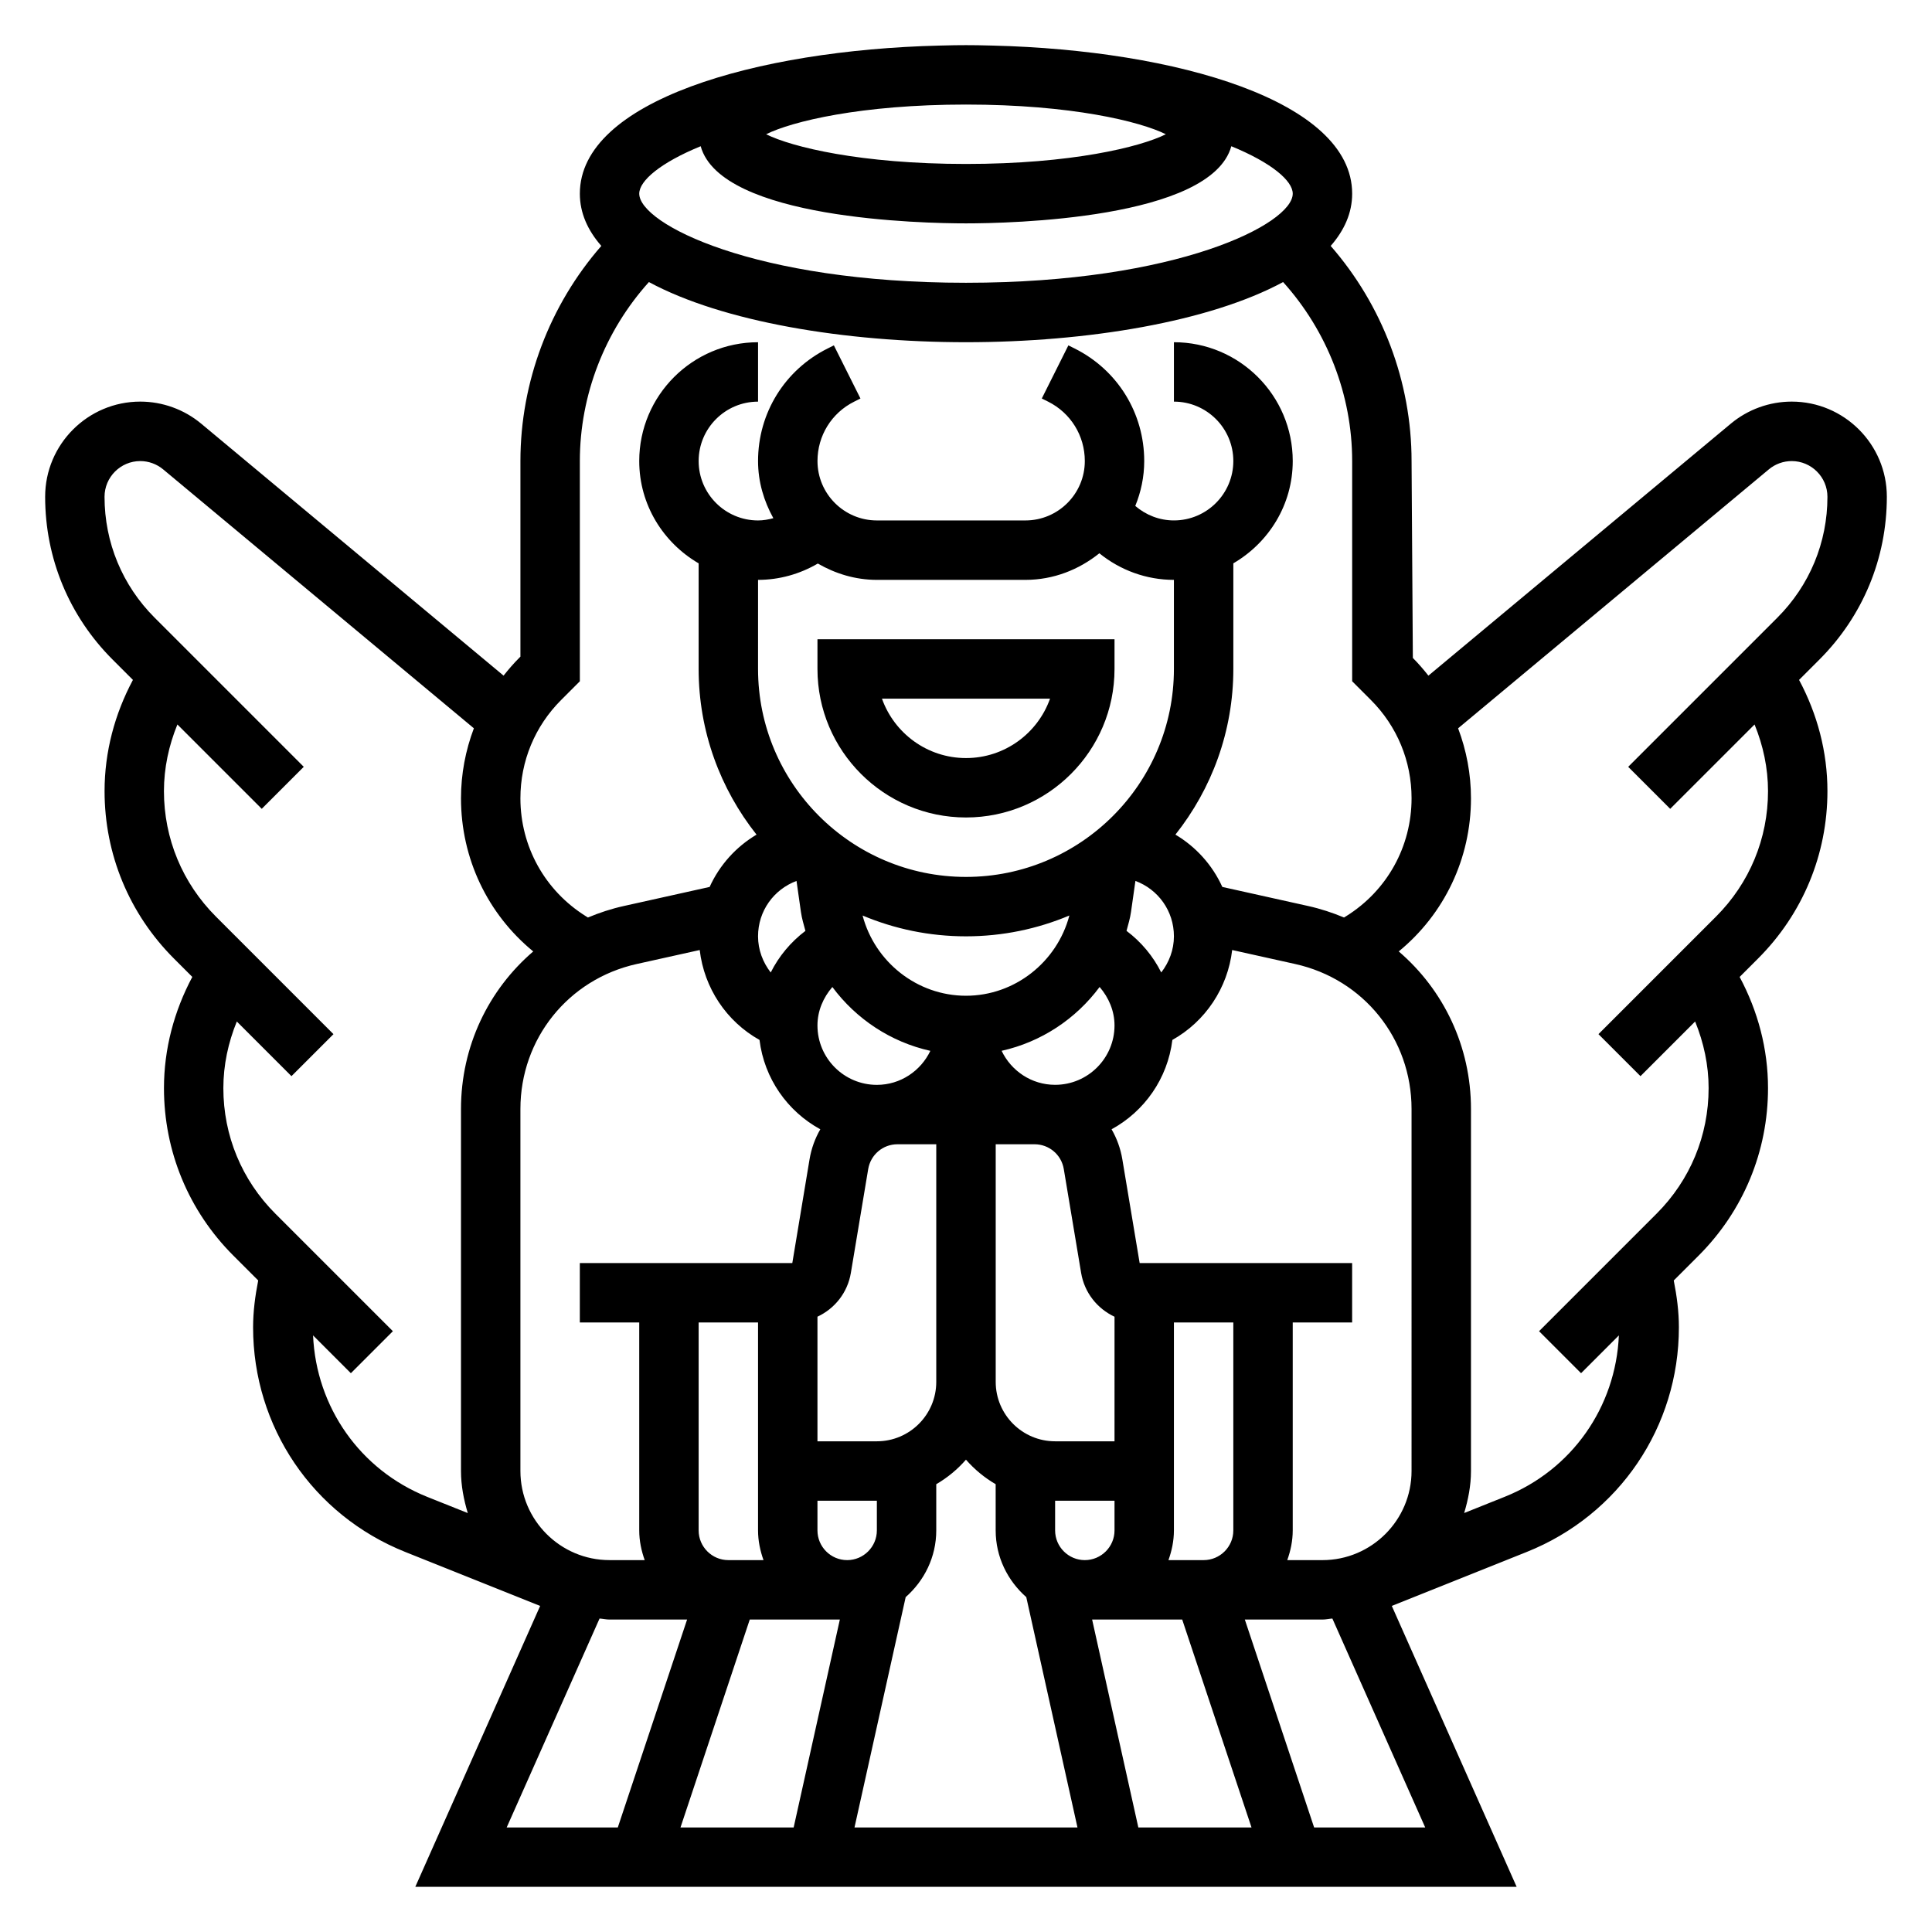 <?xml version="1.0" encoding="UTF-8"?>
<!-- Uploaded to: ICON Repo, www.svgrepo.com, Generator: ICON Repo Mixer Tools -->
<svg fill="#000000" width="800px" height="800px" version="1.1" viewBox="144 144 512 512" xmlns="http://www.w3.org/2000/svg">
 <g>
  <path d="m400 360.64c21.703 0 39.359-17.656 39.359-39.359v-7.871h-78.723v7.871c0 21.703 17.66 39.359 39.363 39.359zm22.27-31.488c-3.25 9.164-12.004 15.742-22.27 15.742s-19.02-6.582-22.27-15.742z"/>
  <path d="m628.29 353.64c0-10.359-2.668-20.387-7.519-29.457l5.383-5.383c11.527-11.527 17.879-26.863 17.879-43.156 0-13.902-11.312-25.215-25.215-25.215-5.887 0-11.617 2.078-16.137 5.848l-80.137 66.777c-1.281-1.621-2.637-3.203-4.125-4.691l-0.34-52.188c0-20.973-7.738-41.312-21.434-57 3.613-4.137 5.691-8.742 5.691-13.852 0-24.625-46.75-38.031-95.156-39.242-3.062-0.094-5.582-0.117-7.18-0.117s-4.117 0.023-7.18 0.117c-48.406 1.215-95.156 14.621-95.156 39.242 0 5.109 2.078 9.715 5.691 13.848-13.699 15.691-21.438 36.031-21.438 57.004v51.844l-0.34 0.34c-1.488 1.488-2.844 3.07-4.125 4.691l-80.137-66.777c-4.516-3.766-10.258-5.844-16.137-5.844-13.902 0-25.215 11.312-25.215 25.215 0 16.305 6.352 31.629 17.879 43.156l5.383 5.383c-4.84 9.066-7.516 19.098-7.516 29.457 0 16.766 6.535 32.527 18.383 44.383l4.871 4.871c-4.836 9.078-7.512 19.105-7.512 29.465 0 16.766 6.535 32.527 18.383 44.383l6.59 6.59c-0.805 4.094-1.355 8.234-1.355 12.414 0 26.371 15.816 49.727 40.297 59.527l35.777 14.312-33.086 74.445h291.87l-33.086-74.445 35.777-14.312c24.492-9.801 40.305-33.156 40.305-59.527 0-4.18-0.551-8.32-1.363-12.406l6.59-6.59c11.855-11.855 18.391-27.621 18.391-44.391 0-10.359-2.668-20.387-7.519-29.457l4.871-4.871c11.859-11.855 18.395-27.625 18.395-44.391zm-175.33-174.06c-6.793 3.387-25.078 7.871-52.961 7.871s-46.168-4.488-52.965-7.871c6.793-3.387 25.082-7.871 52.965-7.871s46.168 4.484 52.961 7.871zm-123.27 3.172c5.352 19.383 59.07 20.445 70.312 20.445s64.961-1.062 70.312-20.445c10.688 4.379 16.277 9.164 16.277 12.57 0 8.016-30.566 23.617-86.594 23.617-56.023 0-86.59-15.602-86.59-23.617 0-3.406 5.59-8.191 16.281-12.57zm-32.023 141.79v-58.363c0-17.531 6.644-34.488 18.301-47.43 19.484 10.516 51.859 15.941 84.035 15.941 32.172 0 64.551-5.422 84.035-15.941 11.656 12.941 18.301 29.898 18.301 47.43v58.363l4.953 4.953c6.957 6.957 10.789 16.215 10.789 26.055 0 12.785-6.473 24.457-17.301 31.227l-0.598 0.371c-3.031-1.266-6.195-2.312-9.508-3.047l-22.742-5.055c-2.637-5.801-6.965-10.613-12.43-13.863 9.578-12.082 15.348-27.324 15.348-43.902v-27.992c9.367-5.465 15.742-15.508 15.742-27.109 0-17.367-14.121-31.488-31.488-31.488v15.742c8.684 0 15.742 7.062 15.742 15.742 0 8.684-7.062 15.742-15.742 15.742-3.824 0-7.422-1.418-10.242-3.84 1.504-3.684 2.371-7.688 2.371-11.898 0-12.715-7.062-24.145-18.438-29.828l-1.66-0.828-7.047 14.082 1.672 0.828c5.996 3 9.73 9.031 9.73 15.746 0 8.684-7.062 15.742-15.742 15.742h-39.359c-8.684 0-15.742-7.062-15.742-15.742 0-6.715 3.731-12.746 9.73-15.742l1.66-0.828-7.047-14.082-1.66 0.828c-11.371 5.68-18.434 17.109-18.434 29.824 0 5.519 1.551 10.637 4.055 15.145-1.316 0.355-2.668 0.598-4.055 0.598-8.684 0-15.742-7.062-15.742-15.742 0-8.684 7.062-15.742 15.742-15.742v-15.742c-17.367 0-31.488 14.121-31.488 31.488 0 11.602 6.375 21.648 15.742 27.109v27.988c0 16.578 5.769 31.82 15.344 43.902-5.465 3.258-9.793 8.062-12.43 13.863l-22.742 5.055c-3.312 0.73-6.481 1.777-9.508 3.047l-0.582-0.363c-10.84-6.785-17.312-18.461-17.312-31.234 0-9.84 3.832-19.09 10.793-26.047zm220.41 209.29c0 13.02-10.598 23.617-23.617 23.617h-9.32c0.883-2.473 1.449-5.102 1.449-7.875v-55.105h15.742v-15.742h-56.309l-4.59-27.496c-0.48-2.883-1.465-5.559-2.852-7.957 8.699-4.754 14.848-13.422 16.113-23.68 8.77-4.914 14.672-13.785 15.848-23.828l16.695 3.707c18.168 4.027 30.84 19.828 30.84 38.422zm-236.16 0v-95.938c0-18.594 12.676-34.395 30.82-38.422l16.695-3.707c1.172 10.051 7.078 18.926 15.848 23.828 1.266 10.258 7.414 18.926 16.113 23.68-1.387 2.402-2.371 5.078-2.852 7.957l-4.57 27.496h-56.309v15.742h15.742v55.105c0 2.769 0.566 5.398 1.449 7.871h-9.32c-13.02 0-23.617-10.594-23.617-23.613zm62.977-236.16c5.621 0 11.059-1.535 15.84-4.328 4.629 2.672 9.926 4.328 15.648 4.328h39.359c7.445 0 14.199-2.707 19.602-7.047 5.527 4.481 12.445 7.047 19.758 7.047v23.617c0 30.387-24.719 55.105-55.105 55.105-30.387 0-55.105-24.719-55.105-55.105zm106.85 104.04c-2.156-4.32-5.297-8.086-9.203-11.027 0.441-1.652 0.945-3.273 1.188-5l1.172-8.234c6.016 2.242 10.203 7.941 10.203 14.68 0 3.574-1.273 6.883-3.359 9.582zm-12.383 14.035c0 8.684-7.062 15.742-15.742 15.742-6.266 0-11.645-3.707-14.176-9.012 10.5-2.34 19.672-8.438 25.969-16.918 2.414 2.805 3.949 6.34 3.949 10.188zm23.617 141.7h-9.32c0.879-2.469 1.445-5.098 1.445-7.871v-55.105h15.742v55.105c0.004 4.34-3.531 7.871-7.867 7.871zm-23.617-15.742v7.871c0 4.336-3.535 7.871-7.871 7.871-4.336 0-7.871-3.535-7.871-7.871v-7.871zm0-15.746h-15.742c-8.684 0-15.742-7.062-15.742-15.742v-62.977h10.281c3.863 0 7.133 2.769 7.762 6.582l4.59 27.496c0.875 5.266 4.297 9.492 8.855 11.629zm-102.34 31.488c-4.336 0-7.871-3.535-7.871-7.871v-55.105h15.742v55.105c0 2.769 0.566 5.398 1.449 7.871zm39.359-7.871c0 4.336-3.535 7.871-7.871 7.871-4.336 0-7.871-3.535-7.871-7.871v-7.871h15.742zm0-23.617h-15.742v-33.023c4.566-2.133 7.981-6.352 8.855-11.617l4.59-27.496c0.637-3.812 3.902-6.582 7.758-6.582h10.281v62.977c0 8.684-7.059 15.742-15.742 15.742zm-28.129-124.24c-2.086-2.699-3.359-6.008-3.359-9.582 0-6.738 4.188-12.438 10.195-14.68l1.172 8.242c0.242 1.723 0.754 3.344 1.188 4.992-3.887 2.941-7.035 6.715-9.195 11.027zm51.746 6.164c-12.965 0-24.16-8.965-27.402-21.262 8.438 3.551 17.695 5.516 27.402 5.516s18.965-1.969 27.402-5.519c-3.254 12.301-14.438 21.266-27.402 21.266zm-35.41-2.316c6.297 8.477 15.461 14.578 25.969 16.918-2.535 5.305-7.91 9.016-14.176 9.016-8.684 0-15.742-7.062-15.742-15.742-0.004-3.852 1.531-7.387 3.949-10.191zm-21.891 167.63h23.875l-12.242 55.105h-29.992zm41.32-5.945c4.926-4.336 8.105-10.609 8.105-17.672v-12.25c2.977-1.738 5.621-3.922 7.871-6.504 2.25 2.582 4.894 4.762 7.871 6.504l0.004 12.25c0 7.062 3.18 13.336 8.109 17.672l13.57 61.051h-59.094zm49.41 5.945h23.875l18.367 55.105h-29.992zm-206.46-75.305 10.02 10.02 11.133-11.133-31.152-31.152c-8.879-8.883-13.773-20.688-13.773-33.254 0-6.125 1.289-12.074 3.566-17.664l14.484 14.484 11.133-11.133-31.152-31.156c-8.879-8.879-13.777-20.688-13.777-33.25 0-6.125 1.289-12.074 3.566-17.664l22.355 22.355 11.133-11.133-39.535-39.535c-8.547-8.555-13.262-19.93-13.262-32.02 0-5.219 4.25-9.469 9.469-9.469 2.211 0 4.359 0.781 6.062 2.195l82.348 68.621c-2.211 5.856-3.414 12.105-3.414 18.555 0 15.934 7.047 30.66 19.145 40.582-11.855 10.16-19.145 25.133-19.145 41.758v95.938c0 3.898 0.738 7.582 1.801 11.141l-10.754-4.297c-17.805-7.137-29.418-23.785-30.25-42.789zm75.926 75.035c0.887 0.062 1.73 0.27 2.637 0.27h20.562l-18.367 55.105h-29.449zm189.37 55.375-18.367-55.105h20.562c0.906 0 1.746-0.203 2.637-0.27l24.609 55.375zm104.54-195.93c0 12.562-4.894 24.371-13.777 33.25l-31.156 31.156 11.133 11.133 10.02-10.02c-0.828 18.996-12.445 35.652-30.246 42.77l-10.754 4.305c1.062-3.551 1.805-7.242 1.805-11.129v-95.938c0-16.625-7.289-31.598-19.145-41.762 12.09-9.918 19.145-24.648 19.145-40.578 0-6.445-1.203-12.699-3.41-18.555l82.348-68.621c1.699-1.418 3.848-2.195 6.062-2.195 5.211 0 9.465 4.25 9.465 9.469 0 12.098-4.715 23.465-13.266 32.023l-39.535 39.535 11.133 11.133 22.355-22.355c2.277 5.586 3.566 11.543 3.566 17.66 0 12.562-4.894 24.371-13.777 33.25l-31.156 31.156 11.133 11.133 14.484-14.484c2.281 5.59 3.574 11.547 3.574 17.664z"/>
 </g>
</svg>